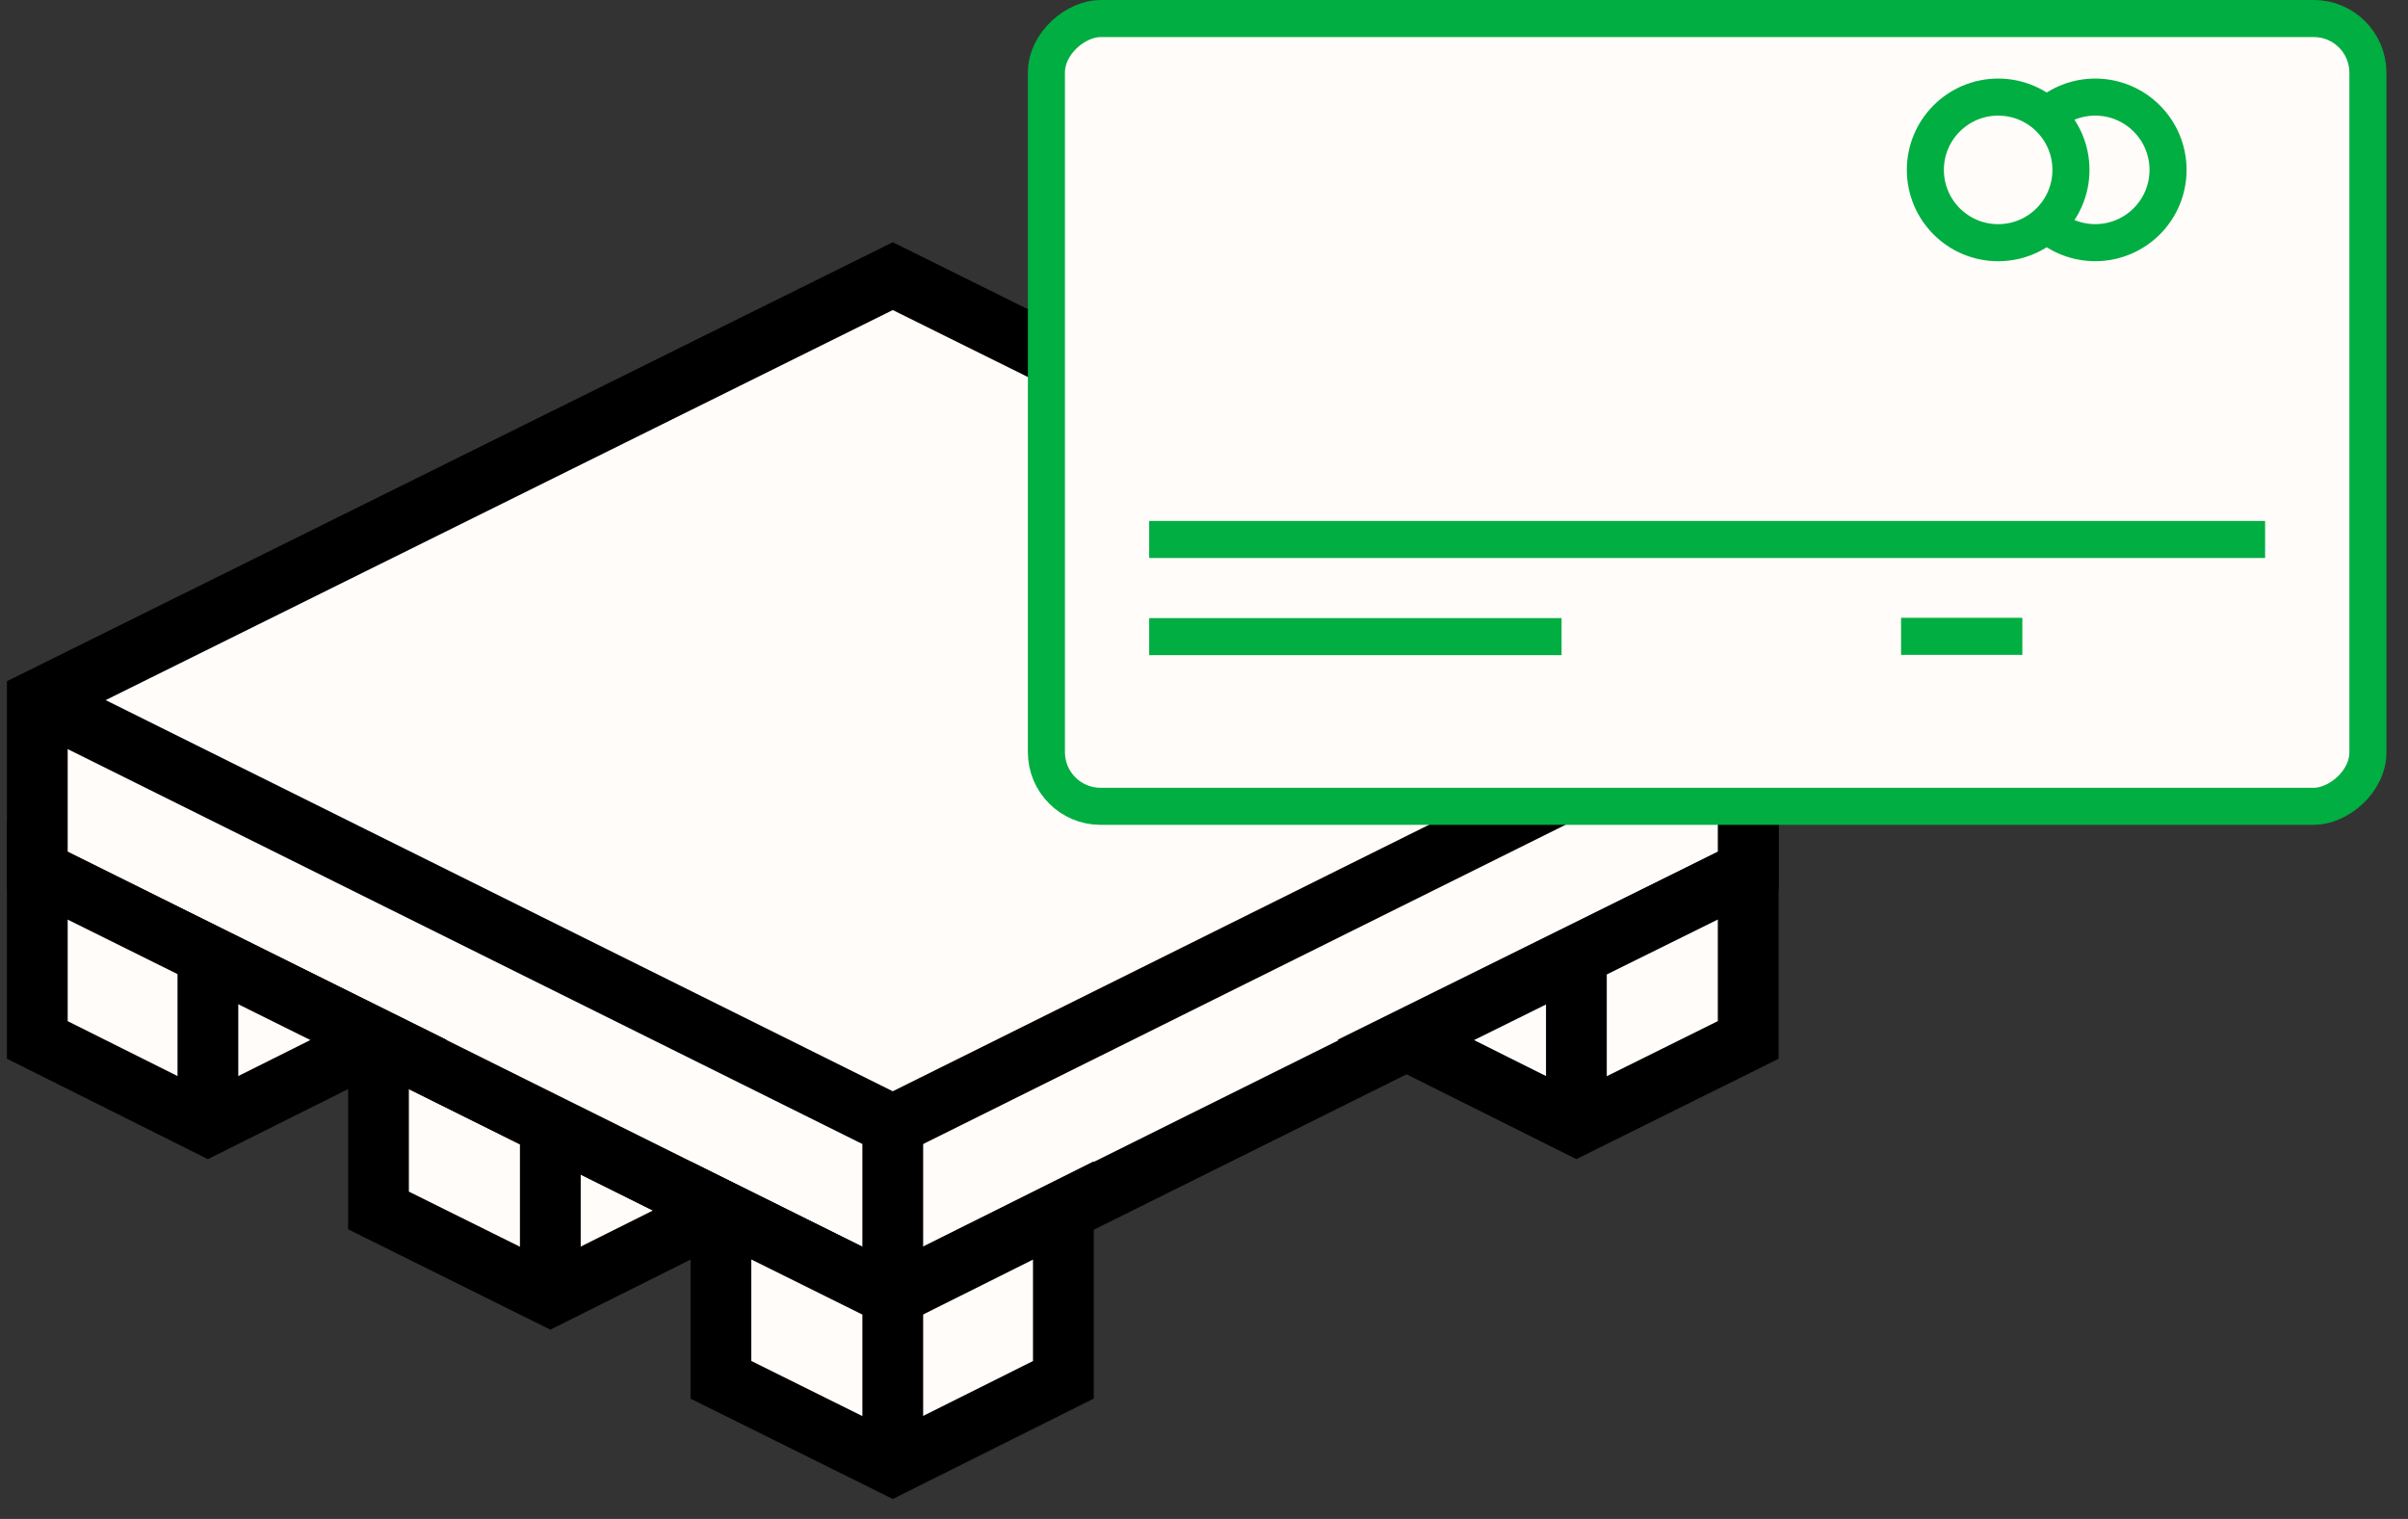 <?xml version="1.0" encoding="UTF-8"?>
<svg xmlns="http://www.w3.org/2000/svg" width="65" height="41" viewBox="0 0 65 41" fill="none">
  <rect x="0" y="0" width="65" height="41" fill="#333333" stroke="none"/>
  <path d="M10.217 28.071V32.674L14.855 34.975L19.46 32.674L10.217 28.071Z" fill="#FFFCF9" stroke="black" stroke-width="1.64"></path>
  <path d="M1.007 18.897V23.5L24.099 34.975L47.19 23.5V18.897L24.099 7.454L1.007 18.897Z" fill="#FFFCF9" stroke="black" stroke-width="1.64"></path>
  <path d="M1.007 18.897L24.099 30.372L47.19 18.897" stroke="black" stroke-width="1.64"></path>
  <path d="M1.007 23.5V28.071L5.612 30.372L10.217 28.071L1.007 23.5Z" fill="#FFFCF9" stroke="black" stroke-width="1.64"></path>
  <path d="M28.704 32.674V37.245L24.098 39.546L19.46 37.245V32.674L24.098 34.975L28.704 32.674Z" fill="#FFFCF9" stroke="black" stroke-width="1.64"></path>
  <path d="M47.19 23.5V28.071L42.552 30.372L37.947 28.071L47.19 23.5Z" fill="#FFFCF9" stroke="black" stroke-width="1.64"></path>
  <path d="M14.855 30.372V34.975" stroke="black" stroke-width="1.64"></path>
  <path d="M24.099 39.546V30.372" stroke="black" stroke-width="1.64"></path>
  <path d="M5.612 25.802V30.372" stroke="black" stroke-width="1.64"></path>
  <path d="M42.552 25.802V30.372" stroke="black" stroke-width="1.64"></path>
  <rect x="63.918" y="0.5" width="21.265" height="35.672" rx="1.462" transform="rotate(90 63.918 0.5)" fill="#FFFCF9" stroke="#00AE42"></rect>
  <mask id="path-12-inside-1_1009_12618" fill="white">
    <rect x="31.02" y="6.551" width="5.894" height="5.239" rx="0.785"></rect>
  </mask>
  <rect x="31.02" y="6.551" width="5.894" height="5.239" rx="0.785" stroke="#00AE42" stroke-width="2" mask="url(#path-12-inside-1_1009_12618)"></rect>
  <line x1="31.02" y1="14.562" x2="61.143" y2="14.562" stroke="#00AE42"></line>
  <line x1="31.02" y1="17.184" x2="42.152" y2="17.184" stroke="#00AE42"></line>
  <line y1="-0.5" x2="3.274" y2="-0.5" transform="matrix(1 -6.13584e-07 -6.13584e-07 1 51.316 17.676)" stroke="#00AE42"></line>
  <ellipse rx="1.965" ry="1.965" transform="matrix(1 9.61086e-07 9.86896e-07 1 53.937 4.586)" stroke="#00AE42"></ellipse>
  <path d="M55.248 3.121C55.596 2.81 56.055 2.621 56.558 2.621C57.643 2.621 58.523 3.501 58.523 4.586C58.523 5.671 57.643 6.55 56.558 6.55C56.042 6.55 55.573 6.352 55.223 6.026" stroke="#00AE42"></path>
</svg>
